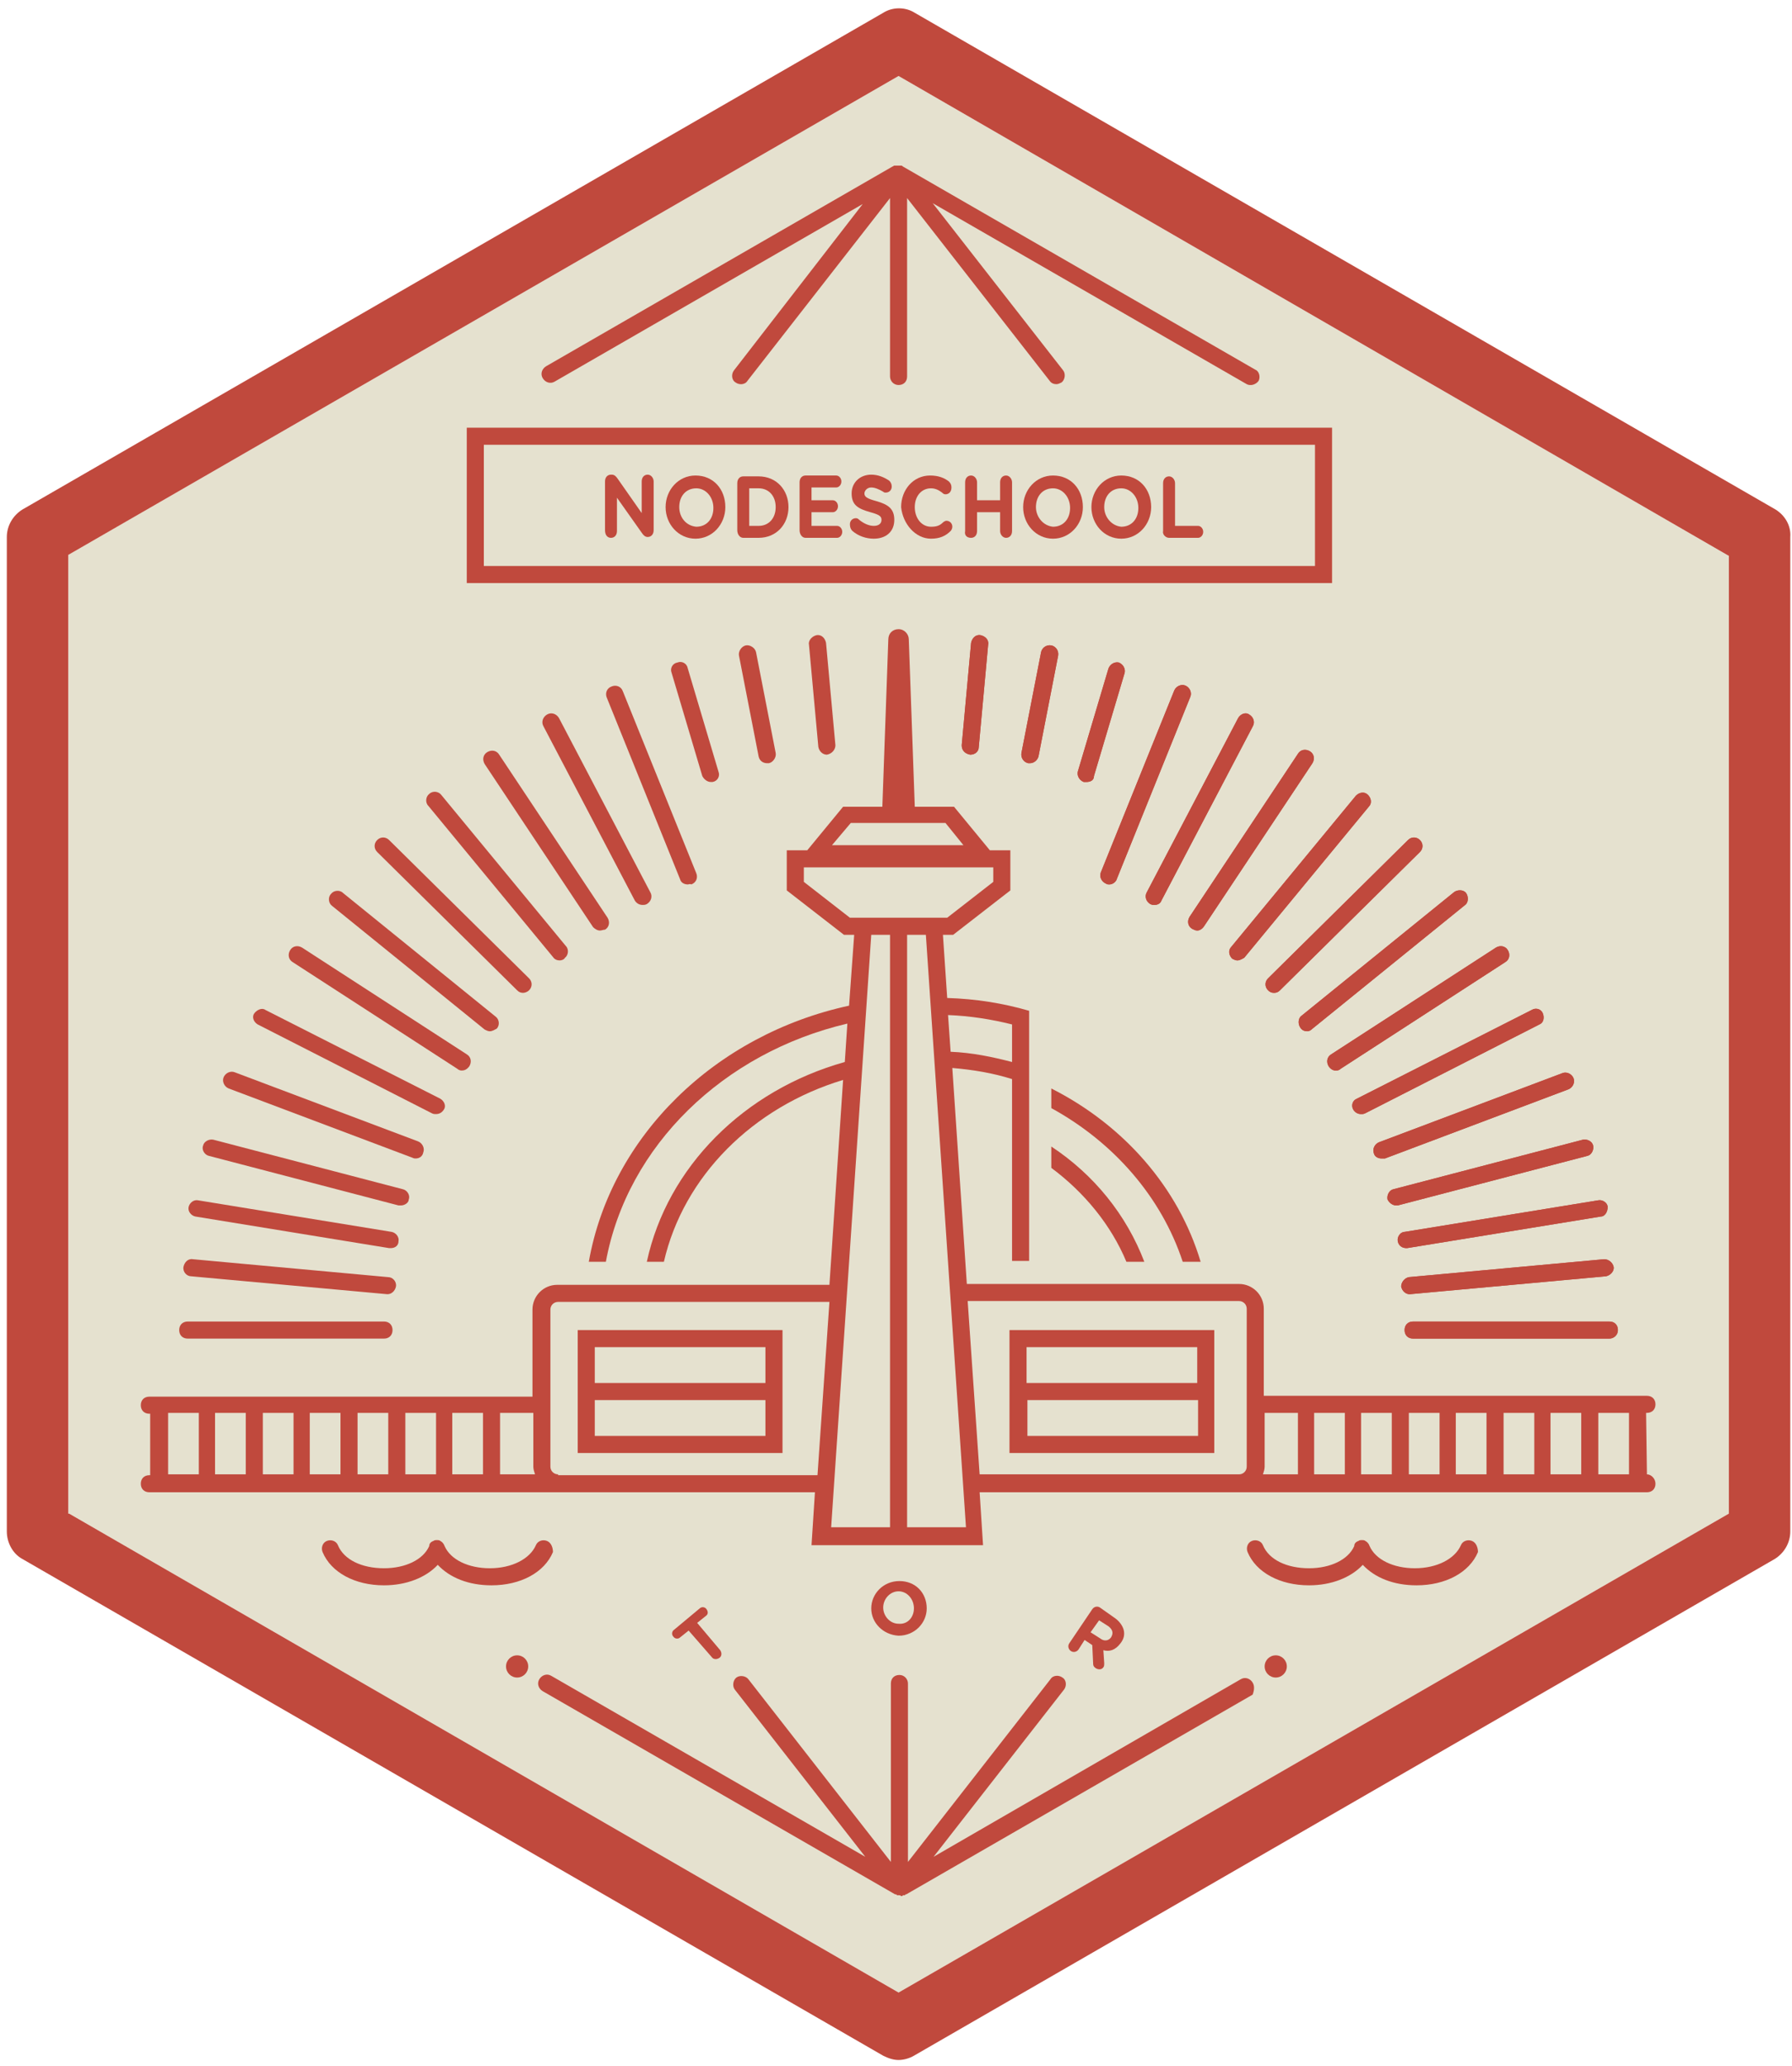 <?xml version="1.0" encoding="UTF-8" standalone="no"?>
<svg width="210px" height="242px" viewBox="0 0 210 242" version="1.1" xmlns="http://www.w3.org/2000/svg" xmlns:xlink="http://www.w3.org/1999/xlink" xmlns:sketch="http://www.bohemiancoding.com/sketch/ns">
    <!-- Generator: Sketch 3.3.2 (12043) - http://www.bohemiancoding.com/sketch -->
    <title>Group</title>
    <desc>Created with Sketch.</desc>
    <defs></defs>
    <g id="Page-1" stroke="none" stroke-width="1" fill="none" fill-rule="evenodd" sketch:type="MSPage">
        <g id="template_toronto_COLOR" sketch:type="MSLayerGroup" transform="translate(-252, 0)">
            <g id="Group" transform="translate(252, 0)" sketch:type="MSShapeGroup">
                <path d="M202.4,65 L105.3,8.9 L8,65 L8,177.3 L8.1,177.3 L105.3,233.4 L202.6,177.3 L202.6,65 L202.4,65 Z" id="Shape" fill="#E5E1CF"></path>
                <path d="M208.1,59.7 L107.2,1.5 C106.1,0.8 104.6,0.8 103.5,1.5 L2.6,59.7 C1.5,60.4 0.8,61.6 0.8,62.9 L0.8,179.4 C0.8,180.7 1.5,182 2.6,182.6 L103.5,240.8 C104.1,241.1 104.7,241.3 105.3,241.3 C105.9,241.3 106.6,241.1 107.1,240.8 L208,182.6 C209.1,181.9 209.8,180.7 209.8,179.4 L209.8,62.9 C209.9,61.6 209.2,60.4 208.1,59.7 L208.1,59.7 Z M202.6,177.3 L105.3,233.4 L8.1,177.3 L8,177.3 L8,65 L105.3,8.9 L202.4,65 L202.6,65.1 L202.6,177.3 L202.6,177.3 Z" id="Shape" fill="#C0493D"></path>
                <g transform="translate(16, 19)" fill="#C0493D">
                    <g transform="translate(0, 54)" id="Shape">
                        <path d="M107.2,63.8 C111.1,66.7 114.2,70.5 116,74.8 L118.1,74.8 C116,69.3 112.2,64.6 107.2,61.3 L107.2,63.8 L107.2,63.8 Z"></path>
                        <path d="M107.2,56.8 C114.5,60.8 120.1,67.2 122.6,74.8 L124.7,74.8 C122.1,66.1 115.7,58.8 107.2,54.5 L107.2,56.8 L107.2,56.8 Z"></path>
                        <path d="M51.7,89 L51.7,91 L51.7,97.2 L75.7,97.2 L75.7,91 L75.7,89 L75.7,82.8 L51.7,82.8 L51.7,89 L51.7,89 Z M73.7,95.2 L53.7,95.2 L53.7,91 L73.7,91 L73.7,95.2 L73.7,95.2 Z M53.7,84.8 L73.7,84.8 L73.7,89 L53.7,89 L53.7,84.8 L53.7,84.8 Z"></path>
                        <path d="M102.3,82.8 L102.3,89 L102.3,91 L102.3,97.2 L126.3,97.2 L126.3,91 L126.3,89 L126.3,82.8 L102.3,82.8 L102.3,82.8 Z M124.4,95.2 L104.4,95.2 L104.4,91 L124.4,91 L124.4,95.2 L124.4,95.2 Z M104.3,89 L104.3,84.8 L124.3,84.8 L124.3,89 L104.3,89 L104.3,89 Z"></path>
                        <path d="M177,99.7 L177,99.7 L176.9,92.5 L177,92.5 C177.6,92.5 178,92.1 178,91.5 C178,90.9 177.6,90.5 177,90.5 L132.1,90.5 L132.1,80.3 C132.1,78.7 130.8,77.4 129.2,77.4 L97.3,77.4 L95.6,52.1 C98,52.3 100.4,52.7 102.6,53.4 L102.6,74.7 L104.6,74.7 L104.6,45.4 C101.5,44.5 98.3,44 95,43.9 L94.5,36.5 L95.7,36.5 L102.4,31.3 L102.4,26.6 L100,26.6 L95.8,21.5 L91.2,21.5 L90.5,1.9 C90.5,1.3 90,0.7 89.3,0.7 C88.6,0.7 88.1,1.2 88.1,1.9 L88.1,1.9 L87.4,21.5 L82.8,21.5 L78.6,26.6 L76.2,26.6 L76.2,31.3 L82.9,36.5 L84.1,36.5 L83.5,44.8 C67.8,48.2 55.6,60.1 53,74.8 L55,74.8 C57.5,61.2 68.8,50.3 83.3,46.9 L83,51.4 C71.2,54.7 62.2,63.7 59.8,74.8 L61.8,74.8 C64.1,64.8 72.2,56.7 82.8,53.5 L81.2,77.5 L49.3,77.5 C47.7,77.5 46.4,78.8 46.4,80.4 L46.4,90.6 L1.5,90.6 C0.9,90.6 0.5,91 0.5,91.6 C0.5,92.2 0.9,92.6 1.5,92.6 L1.6,92.6 L1.6,99.8 L1.5,99.8 C0.9,99.8 0.5,100.2 0.5,100.8 C0.5,101.4 0.9,101.8 1.5,101.8 L49.2,101.8 L49.3,101.8 L79.5,101.8 L79.1,108 L99.2,108 L98.8,101.8 L129,101.8 L129.1,101.8 L177,101.8 C177.6,101.8 178,101.4 178,100.8 C178,100.2 177.5,99.7 177,99.7 L177,99.7 Z M7.3,99.7 L3.7,99.7 L3.7,92.5 L7.3,92.5 L7.3,99.7 L7.3,99.7 Z M12.8,99.7 L9.2,99.7 L9.2,92.5 L12.8,92.5 L12.8,99.7 L12.8,99.7 Z M18.4,99.7 L14.8,99.7 L14.8,92.5 L18.4,92.5 L18.4,99.7 L18.4,99.7 Z M23.9,99.7 L20.3,99.7 L20.3,92.5 L23.9,92.5 L23.9,99.7 L23.9,99.7 Z M29.5,99.7 L25.9,99.7 L25.9,92.5 L29.5,92.5 L29.5,99.7 L29.5,99.7 Z M35.1,99.7 L31.5,99.7 L31.5,92.5 L35.1,92.5 L35.1,99.7 L35.1,99.7 Z M40.6,99.7 L37,99.7 L37,92.5 L40.6,92.5 L40.6,99.7 L40.6,99.7 Z M42.6,99.7 L42.6,92.5 L46.5,92.5 L46.5,98.8 C46.5,99.1 46.6,99.4 46.7,99.7 L42.6,99.7 L42.6,99.7 Z M102.6,47 L102.6,51.4 C100.3,50.8 97.9,50.3 95.4,50.2 L95.1,45.9 C97.7,46 100.2,46.4 102.6,47 L102.6,47 Z M83.7,23.4 L94.8,23.4 L96.9,26 L81.5,26 L83.7,23.4 L83.7,23.4 Z M83.6,34.5 L78.2,30.3 L78.2,28.6 L100.4,28.6 L100.4,30.3 L95,34.5 L83.6,34.5 L83.6,34.5 Z M49.4,99.7 C48.9,99.7 48.5,99.3 48.5,98.8 L48.5,80.4 C48.5,79.9 48.9,79.5 49.4,79.5 L81.2,79.5 L79.8,99.8 L49.4,99.8 L49.4,99.7 Z M88.3,105.9 L81.4,105.9 L86.1,36.5 L88.3,36.5 L88.3,105.9 L88.3,105.9 Z M90.3,105.9 L90.3,36.5 L92.5,36.5 L97.2,105.9 L90.3,105.9 L90.3,105.9 Z M130.1,98.8 C130.1,99.3 129.7,99.7 129.2,99.7 L98.8,99.7 L97.4,79.4 L129.2,79.4 C129.7,79.4 130.1,79.8 130.1,80.3 L130.1,98.8 L130.1,98.8 Z M136,99.7 L132,99.7 C132.1,99.4 132.2,99.1 132.2,98.8 L132.2,92.5 L136.1,92.5 L136.1,99.7 L136,99.7 Z M141.6,99.7 L138,99.7 L138,92.5 L141.6,92.5 L141.6,99.7 L141.6,99.7 Z M147.1,99.7 L143.5,99.7 L143.5,92.5 L147.1,92.5 L147.1,99.7 L147.1,99.7 Z M152.7,99.7 L149.1,99.7 L149.1,92.5 L152.7,92.5 L152.7,99.7 L152.7,99.7 Z M158.2,99.7 L154.6,99.7 L154.6,92.5 L158.2,92.5 L158.2,99.7 L158.2,99.7 Z M163.8,99.7 L160.2,99.7 L160.2,92.5 L163.8,92.5 L163.8,99.7 L163.8,99.7 Z M169.3,99.7 L165.7,99.7 L165.7,92.5 L169.3,92.5 L169.3,99.7 L169.3,99.7 Z M174.9,99.7 L171.3,99.7 L171.3,92.5 L174.9,92.5 L174.9,99.7 L174.9,99.7 Z"></path>
                    </g>
                    <g transform="translate(21, 161)" id="Shape">
                        <path d="M135.5,0.5 C135,0.3 134.4,0.5 134.2,1 C133.5,2.6 131.4,3.7 128.8,3.7 C126.3,3.7 124.2,2.7 123.5,1.1 C123.4,0.8 123.2,0.6 123,0.5 C122.9,0.4 122.7,0.4 122.6,0.4 C122.5,0.4 122.3,0.4 122.2,0.5 C121.9,0.6 121.7,0.8 121.7,1.1 C121,2.7 118.9,3.7 116.4,3.7 C113.8,3.7 111.7,2.7 111,1 C110.8,0.5 110.2,0.3 109.7,0.5 C109.2,0.7 109,1.3 109.2,1.8 C110.2,4.2 113,5.7 116.4,5.7 C119,5.7 121.3,4.8 122.7,3.3 C124.1,4.8 126.3,5.7 129,5.7 C132.4,5.7 135.2,4.2 136.2,1.8 C136.2,1.3 136,0.7 135.5,0.5 L135.5,0.5 Z"></path>
                        <path d="M27.1,0.5 C26.6,0.3 26,0.5 25.8,1 C25.1,2.6 23,3.7 20.4,3.7 C17.9,3.7 15.8,2.7 15.1,1.1 C15,0.8 14.8,0.6 14.6,0.5 C14.5,0.4 14.3,0.4 14.2,0.4 C14.1,0.4 13.9,0.4 13.8,0.5 C13.5,0.6 13.3,0.8 13.3,1.1 C12.6,2.7 10.5,3.7 8,3.7 C5.4,3.7 3.3,2.7 2.6,1 C2.4,0.5 1.8,0.3 1.3,0.5 C0.8,0.7 0.6,1.3 0.8,1.8 C1.8,4.2 4.6,5.7 8,5.7 C10.6,5.7 12.9,4.8 14.3,3.3 C15.7,4.8 17.9,5.7 20.6,5.7 C24,5.7 26.8,4.2 27.8,1.8 C27.8,1.3 27.6,0.7 27.1,0.5 L27.1,0.5 Z"></path>
                    </g>
                    <g transform="translate(5, 55)" id="Shape">
                        <path d="M144.2,77.6 C143.7,77.6 143.3,77.2 143.2,76.7 C143.2,76.2 143.6,75.7 144.1,75.6 L167,73.5 C167.5,73.5 168,73.9 168.1,74.4 C168.2,74.9 167.7,75.4 167.2,75.5 L144.2,77.6 L144.2,77.6 L144.2,77.6 Z"></path>
                        <path d="M143.8,72.2 C143.3,72.2 142.9,71.9 142.8,71.4 C142.7,70.9 143.1,70.3 143.6,70.3 L166.3,66.6 C166.8,66.5 167.4,66.9 167.4,67.4 C167.4,67.9 167.1,68.5 166.6,68.5 L143.9,72.2 L143.8,72.2 L143.8,72.2 Z"></path>
                        <path d="M142.6,67.2 C142.2,67.2 141.8,66.9 141.6,66.5 C141.5,66 141.8,65.4 142.3,65.3 L164.5,59.5 C165,59.4 165.6,59.7 165.7,60.2 C165.8,60.7 165.5,61.3 165,61.4 L142.8,67.2 L142.6,67.2 L142.6,67.2 Z"></path>
                        <path d="M140.9,61.7 C140.5,61.7 140.1,61.5 140,61.1 C139.8,60.6 140.1,60 140.6,59.8 L162.1,51.7 C162.6,51.5 163.2,51.8 163.4,52.3 C163.6,52.8 163.3,53.4 162.8,53.6 L141.3,61.7 L140.9,61.7 L140.9,61.7 Z"></path>
                        <path d="M138.5,56.5 C138.1,56.5 137.8,56.3 137.6,56 C137.3,55.5 137.5,54.9 138,54.7 L158.5,44.3 C159,44 159.6,44.2 159.8,44.7 C160,45.2 159.9,45.8 159.4,46 L139,56.4 C138.8,56.5 138.7,56.5 138.5,56.5 L138.5,56.5 Z"></path>
                        <path d="M135.5,51.4 C135.2,51.4 134.9,51.2 134.7,50.9 C134.4,50.4 134.5,49.8 135,49.5 L154.3,37 C154.8,36.7 155.4,36.8 155.7,37.3 C156,37.8 155.9,38.4 155.4,38.7 L136.1,51.2 C135.9,51.4 135.7,51.4 135.5,51.4 L135.5,51.4 Z"></path>
                        <path d="M132.2,46.8 C131.9,46.8 131.6,46.7 131.4,46.4 C131.1,46 131.1,45.3 131.5,45 L149.4,30.5 C149.8,30.2 150.5,30.2 150.8,30.6 C151.1,31 151.1,31.7 150.7,32 L132.8,46.5 C132.6,46.7 132.4,46.8 132.2,46.8 L132.2,46.8 Z"></path>
                        <path d="M128.3,42.3 C128,42.3 127.8,42.2 127.6,42 C127.2,41.6 127.2,41 127.6,40.6 L144,24.4 C144.4,24 145,24 145.4,24.4 C145.8,24.8 145.8,25.4 145.4,25.8 L129,42 C128.8,42.2 128.6,42.3 128.3,42.3 L128.3,42.3 Z"></path>
                        <path d="M124,38.5 C123.8,38.5 123.6,38.4 123.4,38.3 C123,37.9 122.9,37.3 123.3,36.9 L137.9,19.2 C138.3,18.8 138.9,18.7 139.3,19.1 C139.7,19.5 139.8,20.1 139.4,20.5 L124.8,38.2 C124.6,38.3 124.3,38.5 124,38.5 L124,38.5 Z"></path>
                        <path d="M119.3,35 C119.1,35 118.9,34.9 118.7,34.8 C118.2,34.5 118.1,33.9 118.4,33.4 L131.1,14.3 C131.4,13.8 132,13.7 132.5,14 C133,14.3 133.1,14.9 132.8,15.4 L120.1,34.5 C119.9,34.8 119.6,35 119.3,35 L119.3,35 Z"></path>
                        <path d="M114.3,32 C114.1,32 114,32 113.8,31.9 C113.3,31.6 113.1,31 113.4,30.5 L124.1,10.1 C124.4,9.6 125,9.4 125.4,9.7 C125.9,10 126.1,10.6 125.8,11.1 L115.1,31.5 C115,31.8 114.7,32 114.3,32 L114.3,32 Z"></path>
                        <path d="M109,29.6 C108.9,29.6 108.7,29.6 108.6,29.5 C108.1,29.3 107.8,28.7 108,28.2 L116.6,6.9 C116.8,6.4 117.4,6.1 117.9,6.3 C118.4,6.5 118.7,7.1 118.5,7.6 L109.9,28.9 C109.8,29.3 109.4,29.6 109,29.6 L109,29.6 Z"></path>
                        <path d="M106.3,17.6 L106,17.6 C105.5,17.4 105.2,16.9 105.3,16.4 L108.9,4.3 C109.1,3.8 109.6,3.5 110.1,3.6 C110.6,3.8 110.9,4.3 110.8,4.8 L107.2,16.9 C107.2,17.4 106.8,17.6 106.3,17.6 L106.3,17.6 Z"></path>
                        <path d="M99.7,15.4 L99.5,15.4 C99,15.3 98.6,14.8 98.7,14.2 L101,2.4 C101.1,1.9 101.6,1.5 102.2,1.6 C102.7,1.7 103.1,2.2 103,2.8 L100.7,14.6 C100.6,15 100.2,15.4 99.7,15.4 L99.7,15.4 Z"></path>
                        <path d="M92.7,14.4 L92.7,14.4 C92.1,14.3 91.7,13.9 91.7,13.3 L92.8,1.3 C92.9,0.8 93.3,0.3 93.9,0.4 C94.4,0.5 94.9,0.9 94.8,1.5 L93.7,13.5 C93.7,14 93.3,14.4 92.7,14.4 L92.7,14.4 Z"></path>
                        <path d="M167.6,82.8 L144.6,82.8 C144,82.8 143.6,82.4 143.6,81.8 C143.6,81.2 144,80.8 144.6,80.8 L167.6,80.8 C168.2,80.8 168.6,81.2 168.6,81.8 C168.6,82.4 168.1,82.8 167.6,82.8 L167.6,82.8 Z"></path>
                        <path d="M144.2,77.6 C143.7,77.6 143.3,77.2 143.2,76.7 C143.2,76.2 143.6,75.7 144.1,75.6 L167,73.5 C167.5,73.5 168,73.9 168.1,74.4 C168.2,74.9 167.7,75.4 167.2,75.5 L144.2,77.6 L144.2,77.6 L144.2,77.6 Z"></path>
                        <path d="M143.8,72.2 C143.3,72.2 142.9,71.9 142.8,71.4 C142.7,70.9 143.1,70.3 143.6,70.3 L166.3,66.6 C166.8,66.5 167.4,66.9 167.4,67.4 C167.4,67.9 167.1,68.5 166.6,68.5 L143.9,72.2 L143.8,72.2 L143.8,72.2 Z"></path>
                        <path d="M142.6,67.2 C142.2,67.2 141.8,66.9 141.6,66.5 C141.5,66 141.8,65.4 142.3,65.3 L164.5,59.5 C165,59.4 165.6,59.7 165.7,60.2 C165.8,60.7 165.5,61.3 165,61.4 L142.8,67.2 L142.6,67.2 L142.6,67.2 Z"></path>
                        <path d="M140.9,61.7 C140.5,61.7 140.1,61.5 140,61.1 C139.8,60.6 140.1,60 140.6,59.8 L162.1,51.7 C162.6,51.5 163.2,51.8 163.4,52.3 C163.6,52.8 163.3,53.4 162.8,53.6 L141.3,61.7 L140.9,61.7 L140.9,61.7 Z"></path>
                        <path d="M138.5,56.5 C138.1,56.5 137.8,56.3 137.6,56 C137.3,55.5 137.5,54.9 138,54.7 L158.5,44.3 C159,44 159.6,44.2 159.8,44.7 C160,45.2 159.9,45.8 159.4,46 L139,56.4 C138.8,56.5 138.7,56.5 138.5,56.5 L138.5,56.5 Z"></path>
                        <path d="M135.5,51.4 C135.2,51.4 134.9,51.2 134.7,50.9 C134.4,50.4 134.5,49.8 135,49.5 L154.3,37 C154.8,36.7 155.4,36.8 155.7,37.3 C156,37.8 155.9,38.4 155.4,38.7 L136.1,51.2 C135.9,51.4 135.7,51.4 135.5,51.4 L135.5,51.4 Z"></path>
                        <path d="M132.2,46.8 C131.9,46.8 131.6,46.7 131.4,46.4 C131.1,46 131.1,45.3 131.5,45 L149.4,30.5 C149.8,30.2 150.5,30.2 150.8,30.6 C151.1,31 151.1,31.7 150.7,32 L132.8,46.5 C132.6,46.7 132.4,46.8 132.2,46.8 L132.2,46.8 Z"></path>
                        <path d="M128.3,42.3 C128,42.3 127.8,42.2 127.6,42 C127.2,41.6 127.2,41 127.6,40.6 L144,24.4 C144.4,24 145,24 145.4,24.4 C145.8,24.8 145.8,25.4 145.4,25.8 L129,42 C128.8,42.2 128.6,42.3 128.3,42.3 L128.3,42.3 Z"></path>
                        <path d="M124,38.5 C123.8,38.5 123.6,38.4 123.4,38.3 C123,37.9 122.9,37.3 123.3,36.9 L137.9,19.2 C138.3,18.8 138.9,18.7 139.3,19.1 C139.7,19.5 139.8,20.1 139.4,20.5 L124.8,38.2 C124.6,38.3 124.3,38.5 124,38.5 L124,38.5 Z"></path>
                        <path d="M119.3,35 C119.1,35 118.9,34.9 118.7,34.8 C118.2,34.5 118.1,33.9 118.4,33.4 L131.1,14.3 C131.4,13.8 132,13.7 132.5,14 C133,14.3 133.1,14.9 132.8,15.4 L120.1,34.5 C119.9,34.8 119.6,35 119.3,35 L119.3,35 Z"></path>
                        <path d="M114.3,32 C114.1,32 114,32 113.8,31.9 C113.3,31.6 113.1,31 113.4,30.5 L124.1,10.1 C124.4,9.6 125,9.4 125.4,9.7 C125.9,10 126.1,10.6 125.8,11.1 L115.1,31.5 C115,31.8 114.7,32 114.3,32 L114.3,32 Z"></path>
                        <path d="M109,29.6 C108.9,29.6 108.7,29.6 108.6,29.5 C108.1,29.3 107.8,28.7 108,28.2 L116.6,6.9 C116.8,6.4 117.4,6.1 117.9,6.3 C118.4,6.5 118.7,7.1 118.5,7.6 L109.9,28.9 C109.8,29.3 109.4,29.6 109,29.6 L109,29.6 Z"></path>
                        <path d="M106.3,17.6 L106,17.6 C105.5,17.4 105.2,16.9 105.3,16.4 L108.9,4.3 C109.1,3.8 109.6,3.5 110.1,3.6 C110.6,3.8 110.9,4.3 110.8,4.8 L107.2,16.9 C107.2,17.4 106.8,17.6 106.3,17.6 L106.3,17.6 Z"></path>
                        <path d="M99.7,15.4 L99.5,15.4 C99,15.3 98.6,14.8 98.7,14.2 L101,2.4 C101.1,1.9 101.6,1.5 102.2,1.6 C102.7,1.7 103.1,2.2 103,2.8 L100.7,14.6 C100.6,15 100.2,15.4 99.7,15.4 L99.7,15.4 Z"></path>
                        <path d="M92.7,14.4 L92.7,14.4 C92.1,14.3 91.7,13.9 91.7,13.3 L92.8,1.3 C92.9,0.8 93.3,0.3 93.9,0.4 C94.4,0.5 94.9,0.9 94.8,1.5 L93.7,13.5 C93.7,14 93.3,14.4 92.7,14.4 L92.7,14.4 Z"></path>
                        <path d="M167.6,82.8 L144.6,82.8 C144,82.8 143.6,82.4 143.6,81.8 C143.6,81.2 144,80.8 144.6,80.8 L167.6,80.8 C168.2,80.8 168.6,81.2 168.6,81.8 C168.6,82.4 168.1,82.8 167.6,82.8 L167.6,82.8 Z"></path>
                        <path d="M24.4,77.6 C24.4,77.6 24.3,77.6 24.4,77.6 L1.4,75.5 C0.9,75.5 0.4,75 0.5,74.4 C0.6,73.9 1,73.4 1.6,73.5 L24.5,75.6 C25,75.6 25.5,76.1 25.4,76.7 C25.3,77.2 24.9,77.6 24.4,77.6 L24.4,77.6 Z"></path>
                        <path d="M24.8,72.2 L24.6,72.2 L1.9,68.5 C1.4,68.4 1,67.9 1.1,67.4 C1.2,66.9 1.7,66.5 2.2,66.6 L24.9,70.3 C25.4,70.4 25.8,70.9 25.7,71.4 C25.7,71.9 25.3,72.2 24.8,72.2 L24.8,72.2 Z"></path>
                        <path d="M26,67.2 L25.7,67.2 L3.5,61.4 C3,61.3 2.6,60.7 2.8,60.2 C2.9,59.7 3.5,59.4 4,59.5 L26.2,65.3 C26.7,65.4 27.1,66 26.9,66.5 C26.9,66.9 26.4,67.2 26,67.2 L26,67.2 Z"></path>
                        <path d="M27.7,61.7 C27.6,61.7 27.5,61.7 27.3,61.6 L5.8,53.5 C5.3,53.3 5,52.7 5.2,52.2 C5.4,51.7 6,51.4 6.5,51.6 L28,59.7 C28.5,59.9 28.8,60.5 28.6,61 C28.5,61.5 28.1,61.7 27.7,61.7 L27.7,61.7 Z"></path>
                        <path d="M30.1,56.5 C29.9,56.5 29.8,56.5 29.6,56.4 L9.2,46 C8.7,45.7 8.5,45.1 8.8,44.7 C9.1,44.3 9.7,44 10.1,44.3 L30.6,54.7 C31.1,55 31.3,55.6 31,56 C30.8,56.3 30.5,56.5 30.1,56.5 L30.1,56.5 Z"></path>
                        <path d="M33.1,51.4 C32.9,51.4 32.7,51.3 32.6,51.2 L13.3,38.7 C12.8,38.4 12.7,37.8 13,37.3 C13.3,36.8 13.9,36.7 14.4,37 L33.7,49.5 C34.2,49.8 34.3,50.4 34,50.9 C33.7,51.3 33.4,51.4 33.1,51.4 L33.1,51.4 Z"></path>
                        <path d="M36.4,46.8 C36.2,46.8 36,46.7 35.8,46.6 L17.9,32.1 C17.5,31.8 17.4,31.1 17.8,30.7 C18.1,30.3 18.8,30.2 19.2,30.6 L37.1,45.1 C37.5,45.4 37.6,46.1 37.2,46.5 C37,46.6 36.7,46.8 36.4,46.8 L36.4,46.8 Z"></path>
                        <path d="M40.3,42.3 C40,42.3 39.8,42.2 39.6,42 L23.2,25.8 C22.8,25.4 22.8,24.8 23.2,24.4 C23.6,24 24.2,24 24.6,24.4 L41,40.6 C41.4,41 41.4,41.6 41,42 C40.8,42.2 40.5,42.3 40.3,42.3 L40.3,42.3 Z"></path>
                        <path d="M44.6,38.5 C44.3,38.5 44,38.4 43.8,38.1 L29.2,20.4 C28.8,20 28.9,19.3 29.3,19 C29.7,18.6 30.4,18.7 30.7,19.1 L45.3,36.8 C45.7,37.2 45.6,37.9 45.2,38.2 C45.1,38.4 44.8,38.5 44.6,38.5 L44.6,38.5 Z"></path>
                        <path d="M49.3,35 C49,35 48.7,34.8 48.5,34.6 L35.8,15.5 C35.5,15 35.6,14.4 36.1,14.1 C36.6,13.8 37.2,13.9 37.5,14.4 L50.2,33.5 C50.5,34 50.4,34.6 49.9,34.9 C49.7,34.9 49.5,35 49.3,35 L49.3,35 Z"></path>
                        <path d="M54.3,32 C53.9,32 53.6,31.8 53.4,31.5 L42.7,11.1 C42.4,10.6 42.6,10 43.1,9.7 C43.6,9.4 44.2,9.6 44.5,10.1 L55.2,30.5 C55.5,31 55.3,31.6 54.8,31.9 C54.6,32 54.5,32 54.3,32 L54.3,32 Z"></path>
                        <path d="M59.6,29.6 C59.2,29.6 58.8,29.4 58.7,29 L50.1,7.7 C49.9,7.2 50.1,6.6 50.7,6.4 C51.2,6.2 51.8,6.4 52,7 L60.6,28.3 C60.8,28.8 60.6,29.4 60,29.6 C59.9,29.5 59.7,29.6 59.6,29.6 L59.6,29.6 Z"></path>
                        <path d="M62.3,17.6 C61.9,17.6 61.5,17.3 61.3,16.9 L57.7,4.8 C57.5,4.3 57.8,3.7 58.4,3.6 C58.9,3.4 59.5,3.7 59.6,4.3 L63.2,16.4 C63.4,16.9 63.1,17.5 62.5,17.6 L62.3,17.6 L62.3,17.6 Z"></path>
                        <path d="M68.9,15.4 C68.4,15.4 68,15.1 67.9,14.6 L65.6,2.8 C65.5,2.3 65.9,1.7 66.4,1.6 C66.9,1.5 67.5,1.9 67.6,2.4 L69.9,14.2 C70,14.7 69.6,15.3 69.1,15.4 L68.9,15.4 L68.9,15.4 Z"></path>
                        <path d="M75.9,14.4 C75.4,14.4 75,14 74.9,13.5 L73.8,1.5 C73.7,1 74.2,0.5 74.7,0.4 C75.3,0.3 75.7,0.8 75.8,1.3 L76.9,13.3 C76.9,13.8 76.5,14.3 75.9,14.4 L75.9,14.4 L75.9,14.4 Z"></path>
                        <path d="M24,82.8 L1,82.8 C0.4,82.8 0,82.4 0,81.8 C0,81.2 0.4,80.8 1,80.8 L24,80.8 C24.6,80.8 25,81.2 25,81.8 C25,82.4 24.6,82.8 24,82.8 L24,82.8 Z"></path>
                    </g>
                    <path d="M131.1,24.3 L89.8,0.5 C89.7,0.4 89.7,0.4 89.6,0.4 L89.6,0.4 L89.5,0.4 L89.4,0.4 L89.2,0.4 C89.2,0.4 89.2,0.4 89.1,0.4 L89,0.4 L88.8,0.4 L88.8,0.4 C88.7,0.4 88.7,0.5 88.6,0.5 L88.6,0.5 L48,23.9 C47.5,24.2 47.3,24.8 47.6,25.3 C47.9,25.8 48.5,26 49,25.7 L85.1,4.9 L70,24.4 C69.7,24.8 69.7,25.5 70.2,25.8 C70.6,26.1 71.3,26.1 71.6,25.6 L88.3,4.2 L88.3,25.1 C88.3,25.6 88.7,26.1 89.3,26.1 C89.9,26.1 90.3,25.7 90.3,25.1 L90.3,4.2 L107,25.6 C107.2,25.9 107.5,26 107.8,26 C108,26 108.2,25.9 108.4,25.8 C108.8,25.5 108.9,24.8 108.6,24.4 L93.3,4.8 L130.1,26 C130.3,26.1 130.4,26.1 130.6,26.1 C130.9,26.1 131.3,25.9 131.5,25.6 C131.7,25.2 131.6,24.5 131.1,24.3 L131.1,24.3 Z" id="Shape"></path>
                    <g transform="translate(38, 31)" id="Shape">
                        <path d="M102.1,18.3 L0.7,18.3 L0.7,0.1 L102.1,0.1 L102.1,18.3 L102.1,18.3 Z M2.7,16.3 L100.1,16.3 L100.1,2.1 L2.7,2.1 L2.7,16.3 L2.7,16.3 Z"></path>
                        <g transform="translate(16, 5)">
                            <path d="M1.6,8 C2,8 2.3,7.7 2.3,7.2 L2.3,3.3 L5.2,7.4 C5.4,7.7 5.6,7.9 5.9,7.9 L5.9,7.9 C6.3,7.9 6.6,7.6 6.6,7.1 L6.6,1.4 C6.6,1 6.3,0.6 5.9,0.6 C5.5,0.6 5.2,0.9 5.2,1.4 L5.2,5.1 L2.4,1.1 C2.2,0.8 2,0.6 1.7,0.6 L1.6,0.6 C1.2,0.6 0.9,0.9 0.9,1.4 L0.9,7.1 C0.9,7.7 1.2,8 1.6,8 L1.6,8 Z"></path>
                            <path d="M11.5,8.1 C13.5,8.1 15,6.4 15,4.4 L15,4.4 C15,2.3 13.6,0.7 11.5,0.7 C9.5,0.7 8,2.4 8,4.4 L8,4.4 C8,6.4 9.5,8.1 11.5,8.1 L11.5,8.1 Z M9.6,4.4 C9.6,3.1 10.4,2.2 11.6,2.2 C12.7,2.2 13.6,3.2 13.6,4.5 L13.6,4.5 C13.6,5.8 12.8,6.7 11.6,6.7 C10.4,6.6 9.6,5.6 9.6,4.4 L9.6,4.4 L9.6,4.4 Z"></path>
                            <path d="M17.1,8 L18.9,8 C21,8 22.4,6.4 22.4,4.4 L22.4,4.4 C22.4,2.4 21,0.8 18.9,0.8 L17.1,0.8 C16.7,0.8 16.4,1.1 16.4,1.6 L16.4,7.1 C16.4,7.6 16.7,8 17.1,8 L17.1,8 Z M17.8,2.2 L18.9,2.2 C20.1,2.2 20.9,3.1 20.9,4.4 L20.9,4.4 C20.9,5.7 20.1,6.6 18.9,6.6 L17.8,6.6 L17.8,2.2 L17.8,2.2 Z"></path>
                            <path d="M24.4,8 L28.1,8 C28.4,8 28.7,7.7 28.7,7.3 C28.7,6.9 28.4,6.6 28.1,6.6 L25.1,6.6 L25.1,5 L27.6,5 C27.9,5 28.2,4.7 28.2,4.3 C28.2,3.9 27.9,3.6 27.6,3.6 L25.1,3.6 L25.1,2.1 L28,2.1 C28.3,2.1 28.6,1.8 28.6,1.4 C28.6,1 28.3,0.7 28,0.7 L24.4,0.7 C24,0.7 23.7,1 23.7,1.5 L23.7,7.1 C23.7,7.6 24,8 24.4,8 L24.4,8 Z"></path>
                            <path d="M29.9,7.2 C30.6,7.8 31.5,8.1 32.4,8.1 C33.8,8.1 34.8,7.3 34.8,5.9 L34.8,5.9 C34.8,4.6 34.1,4.1 32.7,3.7 C31.6,3.4 31.3,3.2 31.3,2.8 L31.3,2.8 C31.3,2.5 31.6,2.1 32.1,2.1 C32.5,2.1 33,2.3 33.5,2.6 C33.6,2.7 33.7,2.7 33.8,2.7 C34.2,2.7 34.5,2.4 34.5,2 C34.5,1.7 34.4,1.5 34.2,1.3 C33.6,0.9 32.9,0.6 32.1,0.6 C30.8,0.6 29.8,1.5 29.8,2.8 L29.8,2.8 C29.8,4.2 30.6,4.6 32,5 C33.1,5.3 33.3,5.5 33.3,5.9 L33.3,5.9 C33.3,6.3 33,6.6 32.4,6.6 C31.8,6.6 31.2,6.3 30.7,5.9 C30.6,5.8 30.5,5.7 30.3,5.7 C29.9,5.7 29.6,6 29.6,6.4 C29.6,6.9 29.8,7.1 29.9,7.2 L29.9,7.2 Z"></path>
                            <path d="M39.1,8.1 C40.1,8.1 40.8,7.8 41.4,7.2 C41.5,7.1 41.6,6.9 41.6,6.7 C41.6,6.3 41.3,6 40.9,6 C40.8,6 40.6,6.1 40.5,6.2 C40.1,6.6 39.7,6.7 39.1,6.7 C38,6.7 37.2,5.7 37.2,4.4 L37.2,4.4 C37.2,3.1 38,2.2 39.1,2.2 C39.6,2.2 40,2.4 40.4,2.7 C40.5,2.8 40.6,2.9 40.8,2.9 C41.2,2.9 41.5,2.6 41.5,2.1 C41.5,1.8 41.4,1.6 41.2,1.4 C40.7,1 40,0.7 39,0.7 C37,0.7 35.6,2.4 35.6,4.4 L35.6,4.4 C35.8,6.4 37.3,8.1 39.1,8.1 L39.1,8.1 Z"></path>
                            <path d="M43.8,8 C44.2,8 44.5,7.7 44.5,7.2 L44.5,5 L47.2,5 L47.2,7.2 C47.2,7.6 47.5,8 47.9,8 C48.3,8 48.6,7.7 48.6,7.2 L48.6,1.5 C48.6,1.1 48.3,0.7 47.9,0.7 C47.5,0.7 47.2,1 47.2,1.5 L47.2,3.6 L44.5,3.6 L44.5,1.5 C44.5,1.1 44.2,0.7 43.8,0.7 C43.4,0.7 43.1,1 43.1,1.5 L43.1,7.2 C43,7.7 43.3,8 43.8,8 L43.8,8 Z"></path>
                            <path d="M53.4,8.1 C55.4,8.1 56.9,6.4 56.9,4.4 L56.9,4.4 C56.9,2.3 55.5,0.7 53.4,0.7 C51.4,0.7 49.9,2.4 49.9,4.4 L49.9,4.4 C49.9,6.4 51.4,8.1 53.4,8.1 L53.4,8.1 Z M51.4,4.4 C51.4,3.1 52.2,2.2 53.4,2.2 C54.5,2.2 55.4,3.2 55.4,4.5 L55.4,4.5 C55.4,5.8 54.6,6.7 53.4,6.7 C52.3,6.6 51.4,5.6 51.4,4.4 L51.4,4.4 L51.4,4.4 Z"></path>
                            <path d="M61.4,8.1 C63.4,8.1 64.9,6.4 64.9,4.4 L64.9,4.4 C64.9,2.3 63.5,0.7 61.4,0.7 C59.4,0.7 57.9,2.4 57.9,4.4 L57.9,4.4 C57.9,6.4 59.4,8.1 61.4,8.1 L61.4,8.1 Z M59.4,4.4 C59.4,3.1 60.2,2.2 61.4,2.2 C62.5,2.2 63.4,3.2 63.4,4.5 L63.4,4.5 C63.4,5.8 62.6,6.7 61.4,6.7 C60.3,6.6 59.4,5.6 59.4,4.4 L59.4,4.4 L59.4,4.4 Z"></path>
                            <path d="M67,8 L70.4,8 C70.7,8 71,7.7 71,7.3 C71,6.9 70.7,6.6 70.4,6.6 L67.7,6.6 L67.7,1.6 C67.7,1.2 67.4,0.8 67,0.8 C66.6,0.8 66.3,1.1 66.3,1.6 L66.3,7.2 C66.2,7.6 66.6,8 67,8 L67,8 Z"></path>
                        </g>
                    </g>
                    <g transform="translate(43, 166)">
                        <path d="M87.8,12.1 C87.5,11.6 86.9,11.4 86.4,11.7 L50.4,32.5 L65.7,12.9 C66,12.5 66,11.8 65.5,11.5 C65.1,11.2 64.4,11.2 64.1,11.7 L47.4,33.1 L47.4,12.2 C47.4,11.7 47,11.2 46.4,11.2 C45.8,11.2 45.4,11.6 45.4,12.2 L45.4,33.1 L28.7,11.7 C28.4,11.3 27.7,11.2 27.3,11.5 C26.9,11.8 26.8,12.5 27.1,12.9 L42.4,32.5 L5.6,11.3 C5.1,11 4.5,11.2 4.2,11.7 C3.9,12.2 4.1,12.8 4.6,13.1 L45.9,36.9 L46,36.9 C46.1,36.9 46.1,37 46.1,37 L46.2,37 L46.3,37 L46.4,37 C46.5,37 46.6,37.1 46.6,37.1 L46.6,37.1 C46.7,37.1 46.8,37.1 46.8,37 L46.9,37 L47,37 C47.1,37 47.1,36.9 47.1,36.9 L47.2,36.9 L87.8,13.5 C87.9,13.2 88.1,12.6 87.8,12.1 L87.8,12.1 Z" id="Shape"></path>
                        <circle id="Oval" cx="90.5" cy="10.2" r="1.3"></circle>
                        <circle id="Oval" cx="1.6" cy="10.2" r="1.3"></circle>
                        <g transform="translate(19, 0)" id="Shape">
                            <path d="M24.1,3.4 L24.1,3.4 C24.1,1.7 25.5,0.2 27.4,0.2 C29.3,0.2 30.6,1.6 30.6,3.4 L30.6,3.4 C30.6,5.1 29.2,6.6 27.3,6.6 C25.5,6.5 24.1,5.1 24.1,3.4 L24.1,3.4 Z M29.1,3.4 L29.1,3.4 C29.1,2.3 28.3,1.4 27.3,1.4 C26.3,1.4 25.5,2.3 25.5,3.3 L25.5,3.3 C25.5,4.3 26.3,5.2 27.3,5.2 C28.4,5.3 29.1,4.4 29.1,3.4 L29.1,3.4 Z"></path>
                            <path d="M50,3.5 C50.2,3.2 50.6,3.1 50.9,3.3 L52.6,4.5 C53.2,4.9 53.6,5.5 53.7,6 C53.8,6.5 53.7,7 53.3,7.5 L53.3,7.5 C52.7,8.3 52,8.5 51.3,8.3 L51.4,9.8 C51.4,10 51.4,10.2 51.3,10.3 C51.1,10.6 50.7,10.6 50.4,10.4 C50.1,10.2 50.1,10 50.1,9.8 L50,7.7 L49.1,7.1 L48.4,8.2 C48.2,8.5 47.8,8.6 47.5,8.4 C47.2,8.2 47.1,7.8 47.3,7.5 L50,3.5 L50,3.5 Z M50.9,6.9 C51.4,7.3 51.9,7.2 52.2,6.8 L52.2,6.8 C52.5,6.3 52.4,5.9 51.9,5.5 L50.8,4.8 L49.8,6.2 L50.9,6.9 L50.9,6.9 Z"></path>
                            <path d="M2.7,6 L1.7,6.8 C1.5,7 1.1,7 0.9,6.7 C0.7,6.5 0.7,6.1 1,5.9 L4,3.4 C4.2,3.2 4.6,3.2 4.8,3.5 C5,3.8 5,4.1 4.7,4.3 L3.7,5.1 L6.4,8.3 C6.6,8.6 6.6,9 6.3,9.2 C6,9.4 5.6,9.4 5.4,9.1 L2.7,6 L2.7,6 Z"></path>
                        </g>
                    </g>
                </g>
            </g>
        </g>
    </g>
</svg>